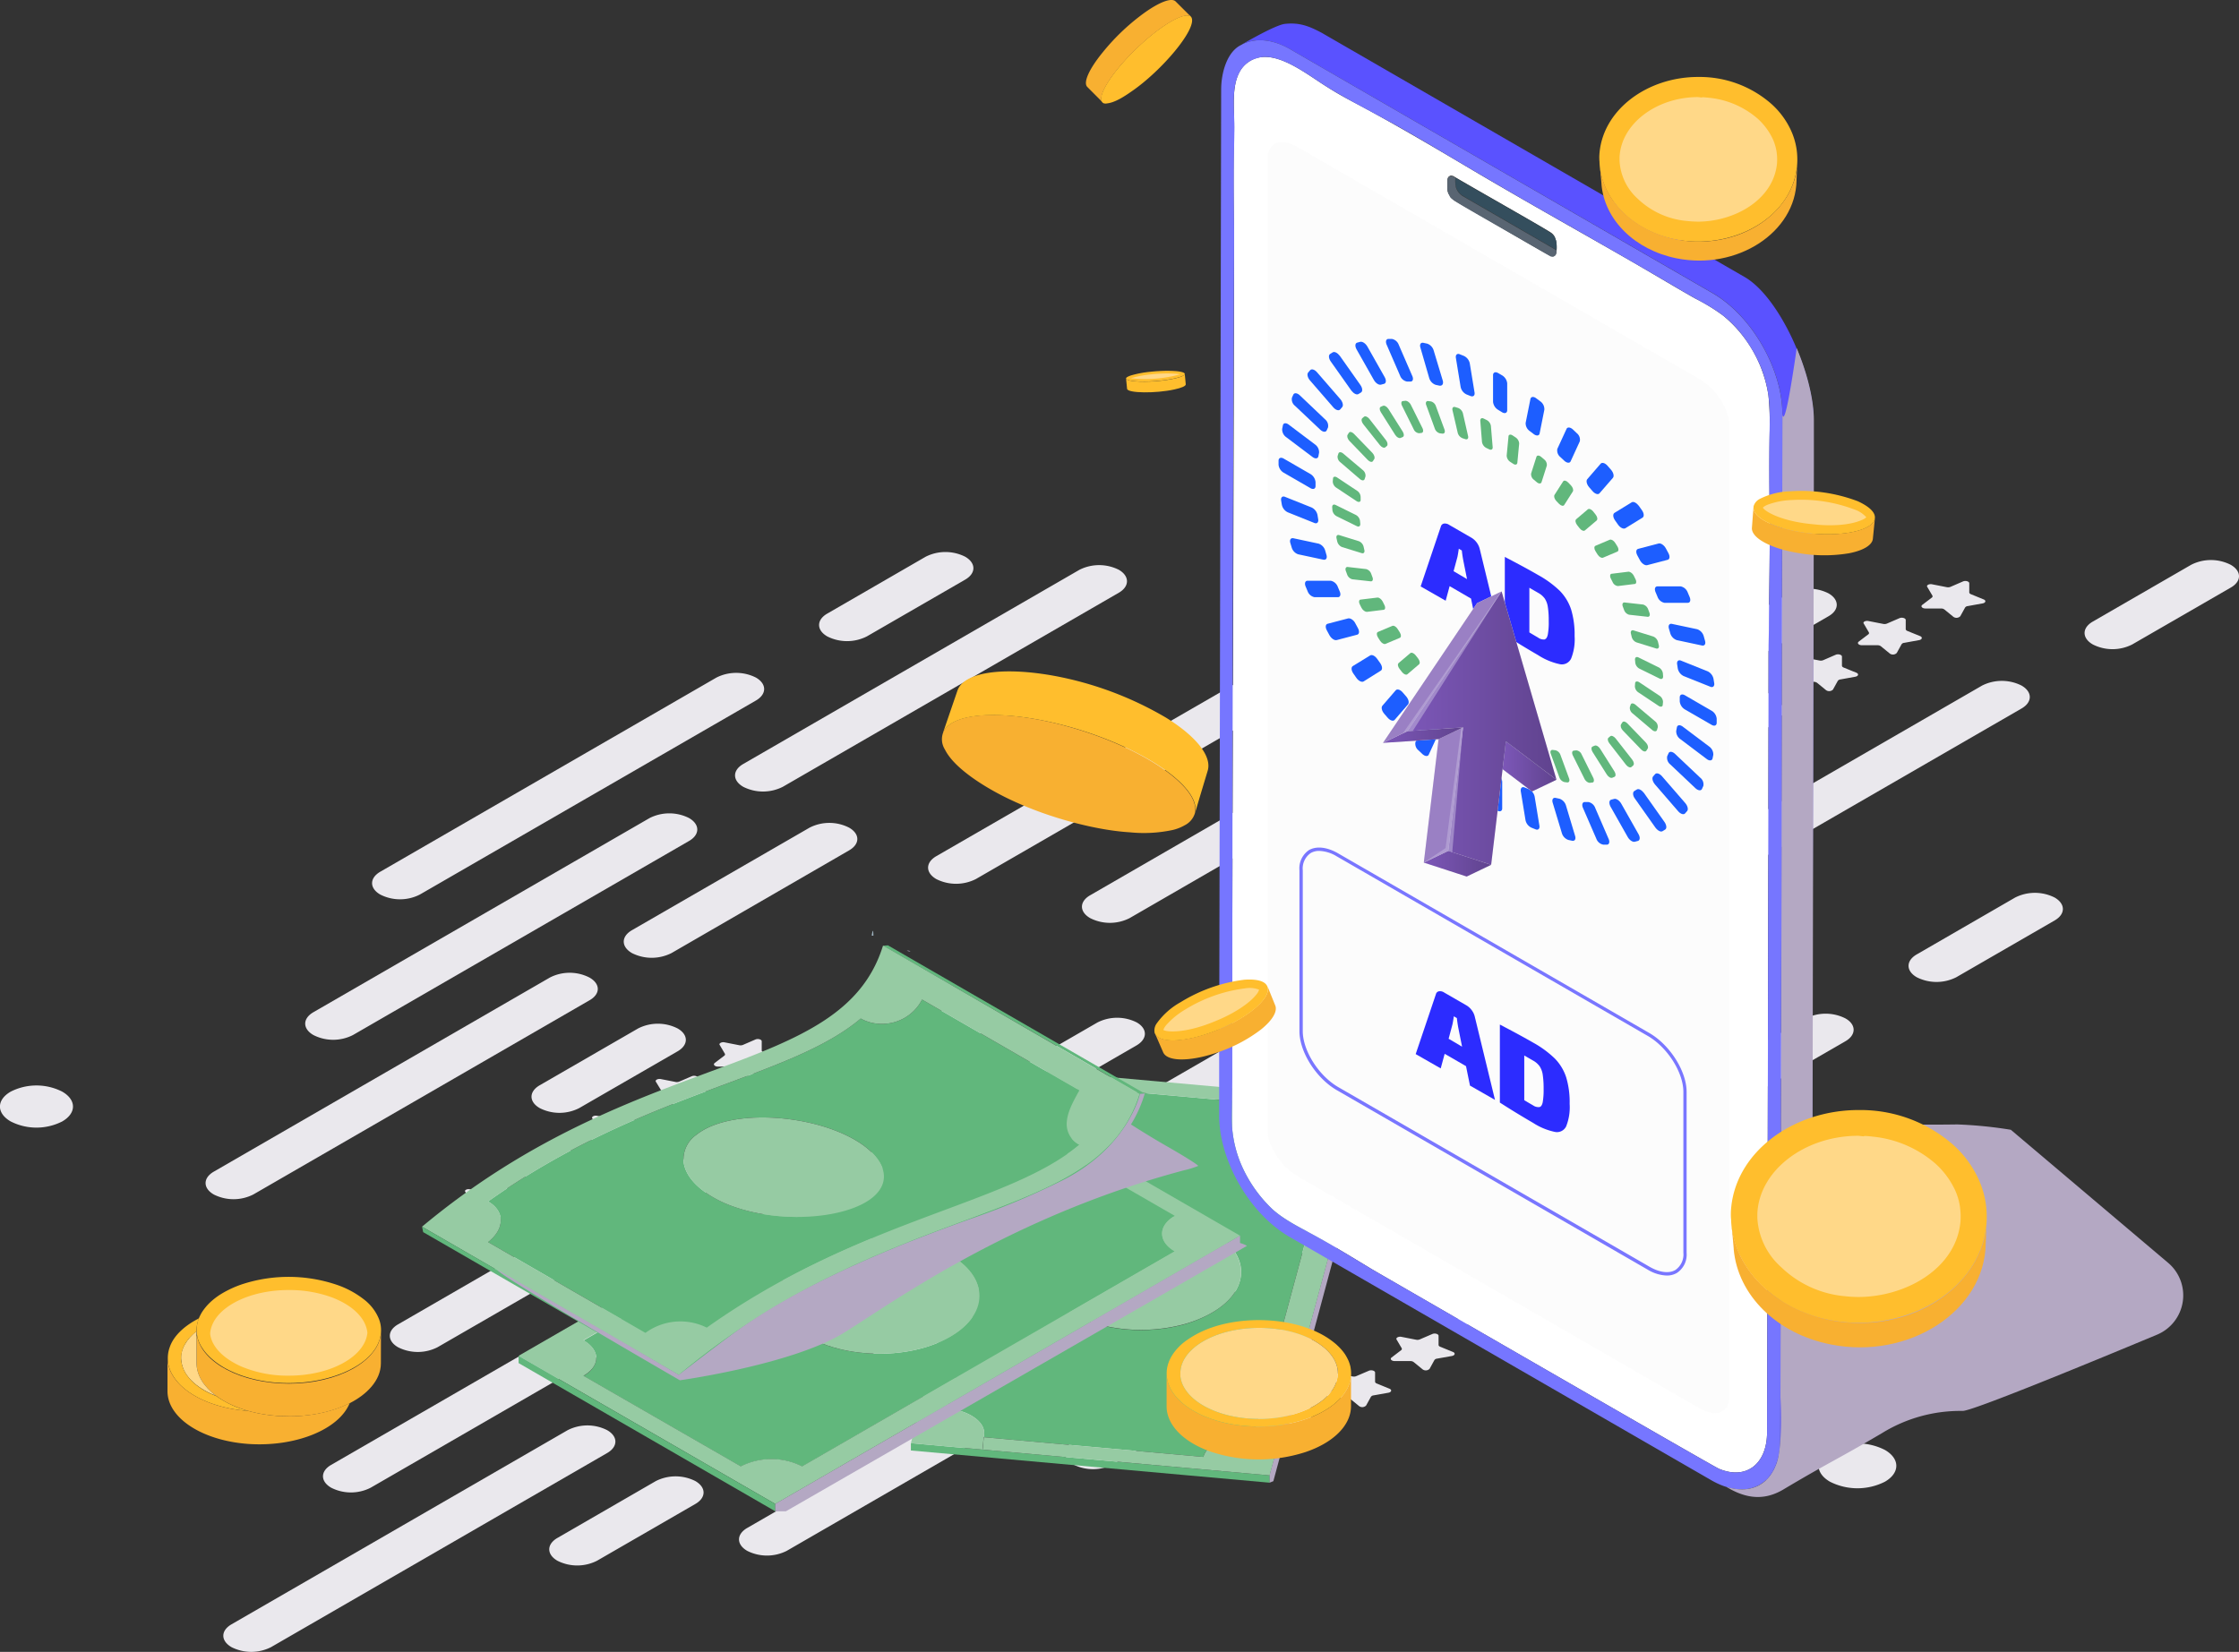 <svg xmlns="http://www.w3.org/2000/svg" xmlns:xlink="http://www.w3.org/1999/xlink" viewBox="0 0 469.74 346.64"><rect x="0" y="0" width="469.74" height="346.64" fill="#333333" stroke="none"/><defs><style>.cls-1{isolation:isolate;}.cls-2{fill:#eae8ed;}.cls-3{fill:none;}.cls-4{fill:#9fb3c0;}.cls-5,.cls-8{fill:#b4a8c3;}.cls-6{fill:#61b77c;}.cls-7{fill:#96cba3;}.cls-8{mix-blend-mode:multiply;}.cls-9{fill:#f8b031;}.cls-10{fill:#ffbe2d;}.cls-11{fill:#ffd888;}.cls-12{fill:#e89510;}.cls-13{fill:#fff;}.cls-14{fill:#344e5d;}.cls-15{fill:#596572;}.cls-16{fill:#5a52ff;}.cls-17{fill:#7676ff;}.cls-18{fill:#fbfbfb;opacity:0.69;}.cls-19{fill:#1d5eff;}.cls-20{fill:#2c2cff;}.cls-21{fill:#7976ff;}.cls-22{fill:url(#linear-gradient);}.cls-23{fill:url(#linear-gradient-2);}.cls-24{fill:url(#linear-gradient-3);}.cls-25{fill:#9a80c4;}.cls-26{fill:url(#linear-gradient-4);}.cls-27{fill:#bdaddb;opacity:0.6;}</style><linearGradient id="linear-gradient" x1="315.24" y1="160.84" x2="326.54" y2="160.84" gradientUnits="userSpaceOnUse"><stop offset="0" stop-color="#7c57b8"/><stop offset="1" stop-color="#60438e"/></linearGradient><linearGradient id="linear-gradient-2" x1="295.28" y1="152.8" x2="326.54" y2="152.8" xlink:href="#linear-gradient"/><linearGradient id="linear-gradient-3" x1="298.71" y1="181.25" x2="312.84" y2="181.25" xlink:href="#linear-gradient"/><linearGradient id="linear-gradient-4" x1="290.15" y1="154.27" x2="306.94" y2="154.27" xlink:href="#linear-gradient"/></defs><g class="cls-1"><g id="Layer_2" data-name="Layer 2"><g id="Layer_1-2" data-name="Layer 1"><path class="cls-2" d="M13.06,229.08c3,1.73,3,4.52,0,6.25a11.93,11.93,0,0,1-10.82,0c-3-1.73-3-4.52,0-6.25A11.93,11.93,0,0,1,13.06,229.08Z"/><path class="cls-2" d="M351.93,153.45l3.11.61a1.35,1.35,0,0,0,.75-.07l2.64-1.14c.54-.23,1.32,0,1.31.39l0,1.89c0,.16.12.31.34.4l2.69,1.09c.55.23.42.72-.23.84l-3.14.56a.76.76,0,0,0-.54.32l-1,1.81a1.13,1.13,0,0,1-1.45.13l-1.9-1.55a1.08,1.08,0,0,0-.68-.2l-3.29,0c-.68,0-1.07-.45-.66-.76l2-1.52a.33.33,0,0,0,.12-.44l-1.05-1.79C350.67,153.67,351.28,153.32,351.93,153.45Z"/><path class="cls-2" d="M365.28,145.74l3.11.61a1.38,1.38,0,0,0,.76-.07l2.63-1.14c.55-.23,1.32,0,1.31.39l0,1.9c0,.15.12.3.34.39l2.69,1.09c.55.23.42.73-.23.84l-3.14.57a.72.72,0,0,0-.54.31l-1,1.81a1.13,1.13,0,0,1-1.45.13l-1.9-1.55a1.14,1.14,0,0,0-.68-.2l-3.28,0c-.68,0-1.08-.45-.67-.76l2-1.52a.34.34,0,0,0,.12-.44l-1.06-1.79C364,146,364.64,145.61,365.28,145.74Z"/><path class="cls-2" d="M378.63,138l3.12.61a1.36,1.36,0,0,0,.75-.07l2.63-1.14c.55-.23,1.32,0,1.31.39l0,1.9c0,.15.13.3.35.39l2.68,1.09c.56.23.42.73-.23.84l-3.14.57a.74.74,0,0,0-.54.31l-1,1.81a1.13,1.13,0,0,1-1.45.13l-1.9-1.55a1.17,1.17,0,0,0-.68-.2l-3.29,0c-.68,0-1.07-.44-.67-.76l2-1.52a.33.33,0,0,0,.12-.44l-1.06-1.79C377.37,138.26,378,137.9,378.63,138Z"/><path class="cls-2" d="M392,130.32l3.12.61a1.35,1.35,0,0,0,.75-.07l2.64-1.14c.54-.23,1.32,0,1.31.39l0,1.9c0,.15.12.3.34.39l2.69,1.09c.55.23.41.73-.23.84l-3.14.57a.72.72,0,0,0-.54.31l-1,1.81a1.12,1.12,0,0,1-1.45.13l-1.9-1.55a1.17,1.17,0,0,0-.68-.2l-3.29,0c-.68,0-1.07-.44-.66-.76l2-1.52a.31.31,0,0,0,.12-.43l-1.05-1.8C390.73,130.55,391.34,130.19,392,130.32Z"/><path class="cls-2" d="M405.34,122.61l3.11.61a1.38,1.38,0,0,0,.76-.07l2.63-1.14c.55-.23,1.32,0,1.31.39l0,1.9c0,.15.12.3.34.39l2.69,1.1c.55.22.42.72-.23.83l-3.14.57a.72.72,0,0,0-.54.31l-1,1.81a1.12,1.12,0,0,1-1.45.13l-1.9-1.55a1.14,1.14,0,0,0-.68-.2l-3.28,0c-.68,0-1.08-.44-.67-.76l2-1.52a.32.32,0,0,0,.12-.43l-1.06-1.8C404.08,122.84,404.69,122.48,405.34,122.61Z"/><path class="cls-2" d="M98.58,249.57l3.11.61a1.34,1.34,0,0,0,.75-.07l2.64-1.14c.54-.23,1.32,0,1.31.39l0,1.9c0,.15.12.3.34.39l2.69,1.09c.55.23.42.73-.23.84l-3.14.57a.72.72,0,0,0-.54.31l-1,1.81a1.13,1.13,0,0,1-1.45.13l-1.9-1.55a1.14,1.14,0,0,0-.68-.2l-3.29,0c-.68,0-1.07-.44-.66-.76l2-1.52a.33.33,0,0,0,.12-.44l-1-1.79C97.32,249.8,97.93,249.44,98.58,249.57Z"/><path class="cls-2" d="M111.93,241.86l3.11.61a1.38,1.38,0,0,0,.76-.07l2.63-1.14c.55-.23,1.32,0,1.31.39l0,1.9c0,.15.12.3.35.39l2.68,1.09c.55.23.42.73-.23.84l-3.14.57a.72.72,0,0,0-.54.31l-1,1.81c-.2.38-1,.45-1.45.13l-1.9-1.55a1.14,1.14,0,0,0-.68-.2l-3.28,0c-.68,0-1.08-.44-.67-.76l2-1.52a.32.32,0,0,0,.12-.43l-1.06-1.8C110.67,242.09,111.29,241.73,111.93,241.86Z"/><path class="cls-2" d="M125.28,234.15l3.12.61a1.36,1.36,0,0,0,.75-.07l2.63-1.14c.55-.23,1.32,0,1.31.39l0,1.9c0,.15.13.3.35.39l2.68,1.1c.56.22.42.72-.23.83l-3.14.57a.74.74,0,0,0-.54.31l-1,1.81a1.12,1.12,0,0,1-1.45.13l-1.9-1.55a1.17,1.17,0,0,0-.68-.2l-3.29,0c-.68,0-1.07-.44-.67-.76l2-1.52a.31.31,0,0,0,.12-.43l-1.06-1.8C124,234.38,124.64,234,125.28,234.15Z"/><path class="cls-2" d="M138.64,226.44l3.11.61a1.35,1.35,0,0,0,.75-.07l2.64-1.14c.54-.23,1.32,0,1.31.39l0,1.9c0,.15.12.3.34.39l2.69,1.1c.55.22.41.72-.23.83l-3.14.57a.72.72,0,0,0-.54.31l-1,1.81a1.12,1.12,0,0,1-1.45.13l-1.9-1.55a1.14,1.14,0,0,0-.68-.2l-3.29,0c-.68,0-1.07-.44-.66-.76l2-1.52a.31.31,0,0,0,.12-.43L137.6,227C137.38,226.67,138,226.31,138.64,226.44Z"/><path class="cls-2" d="M152,218.73l3.11.61a1.38,1.38,0,0,0,.76-.07l2.63-1.14c.55-.23,1.32,0,1.31.39l0,1.9c0,.15.12.3.34.39l2.69,1.1c.55.22.42.72-.23.83l-3.14.57a.72.72,0,0,0-.54.31l-1,1.81a1.12,1.12,0,0,1-1.45.14l-1.9-1.56a1.08,1.08,0,0,0-.68-.19l-3.28,0c-.68,0-1.08-.44-.67-.76l2-1.52a.32.32,0,0,0,.12-.43l-1.06-1.8C150.73,219,151.35,218.6,152,218.73Z"/><path class="cls-2" d="M267.32,296l3.12.61a1.27,1.27,0,0,0,.75-.07l2.63-1.13c.55-.24,1.32,0,1.31.38l0,1.9c0,.16.13.3.35.39l2.68,1.1c.56.23.42.72-.23.84l-3.14.56a.78.78,0,0,0-.54.31l-1,1.81a1.12,1.12,0,0,1-1.45.14l-1.9-1.55a1.1,1.1,0,0,0-.68-.2l-3.29,0c-.68,0-1.07-.44-.67-.75l2-1.53a.31.31,0,0,0,.12-.43l-1.06-1.8C266.06,296.18,266.68,295.83,267.32,296Z"/><path class="cls-2" d="M280.68,288.24l3.11.61a1.26,1.26,0,0,0,.75-.07l2.64-1.13c.54-.24,1.32,0,1.31.38l0,1.9c0,.16.12.3.34.39l2.69,1.1c.55.23.42.72-.23.84l-3.14.56a.75.75,0,0,0-.54.31l-1,1.81a1.12,1.12,0,0,1-1.45.14l-1.9-1.55a1.08,1.08,0,0,0-.68-.2l-3.29,0c-.68,0-1.07-.44-.66-.75l2-1.53a.31.31,0,0,0,.12-.43l-1.05-1.8C279.42,288.47,280,288.12,280.68,288.24Z"/><path class="cls-2" d="M294,280.53l3.11.61a1.3,1.3,0,0,0,.76-.07l2.63-1.13c.55-.24,1.32,0,1.31.38l0,1.9c0,.16.12.3.34.39l2.69,1.1c.55.23.42.72-.23.84l-3.14.56a.75.75,0,0,0-.54.31l-1,1.82a1.13,1.13,0,0,1-1.45.13l-1.9-1.55a1.08,1.08,0,0,0-.68-.2l-3.28,0c-.68,0-1.08-.44-.67-.75l2-1.53a.32.32,0,0,0,.12-.43l-1.06-1.8C292.77,280.76,293.39,280.41,294,280.53Z"/><path class="cls-2" d="M307.38,272.82l3.12.61a1.27,1.27,0,0,0,.75-.07l2.63-1.13c.55-.24,1.32,0,1.31.38l0,1.9c0,.16.13.3.35.39l2.68,1.1c.56.23.42.72-.23.84l-3.14.56a.78.78,0,0,0-.54.31l-1,1.82a1.13,1.13,0,0,1-1.45.13l-1.9-1.55a1.1,1.1,0,0,0-.68-.2l-3.29,0c-.68,0-1.07-.44-.67-.75l2-1.52a.33.33,0,0,0,.12-.44l-1.06-1.8C306.12,273.05,306.74,272.7,307.38,272.82Z"/><path class="cls-2" d="M320.73,265.11l3.12.61a1.26,1.26,0,0,0,.75-.07l2.64-1.13c.54-.24,1.32,0,1.31.38l-.05,1.9c0,.16.13.3.35.39l2.69,1.1c.55.23.41.72-.23.84l-3.14.56a.75.75,0,0,0-.54.31l-1,1.82a1.13,1.13,0,0,1-1.45.13l-1.9-1.55a1.1,1.1,0,0,0-.68-.2l-3.29,0c-.68,0-1.07-.44-.66-.75l2-1.52a.33.33,0,0,0,.12-.44l-1.05-1.8C319.48,265.34,320.09,265,320.73,265.11Z"/><path class="cls-2" d="M123.66,209.92,53.14,250.66a9.17,9.17,0,0,1-8.29,0h0c-2.29-1.32-2.29-3.47,0-4.79l70.52-40.74a9.11,9.11,0,0,1,8.29,0h0C126,206.45,126,208.6,123.66,209.92Z"/><path class="cls-2" d="M178.14,178.45,140.88,200a9.19,9.19,0,0,1-8.3,0h0c-2.29-1.33-2.29-3.47,0-4.8l37.27-21.52a9.11,9.11,0,0,1,8.29,0h0C180.44,175,180.44,177.12,178.14,178.45Z"/><path class="cls-2" d="M144.57,176.47,74.05,217.2a9.13,9.13,0,0,1-8.3,0h0c-2.29-1.32-2.29-3.46,0-4.79l70.53-40.74a9.17,9.17,0,0,1,8.29,0h0C146.86,173,146.86,175.14,144.57,176.47Z"/><path class="cls-2" d="M234.75,124.37l-70.52,40.74a9.19,9.19,0,0,1-8.3,0h0c-2.29-1.32-2.29-3.47,0-4.79l70.52-40.74a9.19,9.19,0,0,1,8.3,0h0C237,120.9,237,123.05,234.75,124.37Z"/><path class="cls-2" d="M275.25,143.73l-70.52,40.74a9.19,9.19,0,0,1-8.3,0h0c-2.29-1.33-2.29-3.47,0-4.8L267,138.94a9.11,9.11,0,0,1,8.29,0h0C277.54,140.26,277.54,142.4,275.25,143.73Z"/><path class="cls-2" d="M142.17,220.61l-20.65,11.92a9.11,9.11,0,0,1-8.29,0h0c-2.29-1.32-2.29-3.47,0-4.79l20.64-11.92a9.13,9.13,0,0,1,8.3,0h0C144.46,217.14,144.46,219.28,142.17,220.61Z"/><path class="cls-2" d="M319.15,118.37l-20.64,11.92a9.13,9.13,0,0,1-8.3,0h0c-2.29-1.32-2.29-3.47,0-4.79l20.64-11.92a9.13,9.13,0,0,1,8.3,0h0C321.44,114.9,321.44,117,319.15,118.37Z"/><path class="cls-2" d="M158.6,147,88.08,187.72a9.13,9.13,0,0,1-8.3,0h0c-2.29-1.32-2.29-3.46,0-4.79l70.52-40.74a9.19,9.19,0,0,1,8.3,0h0C160.89,143.52,160.89,145.66,158.6,147Z"/><path class="cls-2" d="M202.5,121.63l-20.64,11.92a9.19,9.19,0,0,1-8.3,0h0c-2.29-1.32-2.29-3.47,0-4.79l20.64-11.93a9.19,9.19,0,0,1,8.3,0h0C204.79,118.16,204.79,120.3,202.5,121.63Z"/><path class="cls-2" d="M127.39,304.91,56.86,345.65a9.17,9.17,0,0,1-8.29,0h0c-2.29-1.33-2.29-3.47,0-4.79l70.52-40.74a9.13,9.13,0,0,1,8.3,0h0C129.68,301.44,129.68,303.58,127.39,304.91Z"/><path class="cls-2" d="M181.87,273.44,144.6,295a9.19,9.19,0,0,1-8.3,0h0c-2.29-1.33-2.29-3.47,0-4.8l37.27-21.53a9.19,9.19,0,0,1,8.3,0h0C184.16,270,184.16,272.11,181.87,273.44Z"/><path class="cls-2" d="M148.29,271.45,77.77,312.19a9.11,9.11,0,0,1-8.29,0h0c-2.29-1.32-2.29-3.47,0-4.79L140,266.66a9.17,9.17,0,0,1,8.29,0h0C150.58,268,150.58,270.13,148.29,271.45Z"/><path class="cls-2" d="M238.47,219.36,168,260.1a9.19,9.19,0,0,1-8.3,0h0c-2.29-1.32-2.29-3.47,0-4.79l70.53-40.74a9.11,9.11,0,0,1,8.29,0h0C240.76,215.89,240.76,218,238.47,219.36Z"/><path class="cls-2" d="M279,238.72l-70.52,40.74a9.17,9.17,0,0,1-8.29,0h0c-2.3-1.33-2.3-3.47,0-4.8l70.52-40.74a9.17,9.17,0,0,1,8.29,0h0C281.26,235.25,281.26,237.39,279,238.72Z"/><path class="cls-2" d="M145.89,315.6l-20.64,11.92a9.19,9.19,0,0,1-8.3,0h0c-2.29-1.32-2.29-3.47,0-4.79l20.64-11.93a9.19,9.19,0,0,1,8.3,0h0C148.18,312.13,148.18,314.27,145.89,315.6Z"/><path class="cls-2" d="M322.87,213.36l-20.64,11.92a9.19,9.19,0,0,1-8.3,0h0c-2.29-1.32-2.29-3.47,0-4.79l20.65-11.93a9.17,9.17,0,0,1,8.29,0h0C325.16,209.89,325.16,212,322.87,213.36Z"/><path class="cls-2" d="M162.32,242,91.8,282.71a9.13,9.13,0,0,1-8.3,0h0c-2.29-1.32-2.29-3.47,0-4.79L154,237.18a9.17,9.17,0,0,1,8.29,0h0C164.61,238.5,164.61,240.65,162.32,242Z"/><path class="cls-2" d="M206.22,216.61l-20.64,11.93a9.19,9.19,0,0,1-8.3,0h0c-2.29-1.32-2.29-3.47,0-4.79l20.65-11.93a9.17,9.17,0,0,1,8.29,0h0C208.51,213.15,208.51,215.29,206.22,216.61Z"/><path class="cls-2" d="M235.58,284.7l-70.52,40.74a9.19,9.19,0,0,1-8.3,0h0c-2.29-1.33-2.29-3.47,0-4.8l70.53-40.74a9.17,9.17,0,0,1,8.29,0h0C237.87,281.23,237.87,283.37,235.58,284.7Z"/><path class="cls-2" d="M290.06,253.22l-37.27,21.53a9.11,9.11,0,0,1-8.29,0h0c-2.29-1.32-2.29-3.46,0-4.79l37.27-21.53a9.17,9.17,0,0,1,8.29,0h0C292.35,249.76,292.35,251.9,290.06,253.22Z"/><path class="cls-2" d="M256.49,251.24,186,292a9.13,9.13,0,0,1-8.3,0h0c-2.29-1.32-2.29-3.47,0-4.79l70.52-40.74a9.19,9.19,0,0,1,8.3,0h0C258.78,247.77,258.78,249.92,256.49,251.24Z"/><path class="cls-2" d="M346.67,199.15l-70.53,40.74a9.17,9.17,0,0,1-8.29,0h0c-2.29-1.32-2.29-3.47,0-4.79l70.52-40.74a9.13,9.13,0,0,1,8.3,0h0C349,195.68,349,197.83,346.67,199.15Z"/><path class="cls-2" d="M387.17,218.5l-70.52,40.74a9.13,9.13,0,0,1-8.3,0h0c-2.29-1.32-2.29-3.46,0-4.79l70.52-40.74a9.19,9.19,0,0,1,8.3,0h0C389.46,215,389.46,217.18,387.17,218.5Z"/><path class="cls-2" d="M254.08,295.39l-20.64,11.92a9.17,9.17,0,0,1-8.29,0h0c-2.29-1.32-2.29-3.47,0-4.79l20.64-11.93a9.17,9.17,0,0,1,8.29,0h0C256.38,291.92,256.38,294.06,254.08,295.39Z"/><path class="cls-2" d="M431.07,193.15l-20.64,11.92a9.19,9.19,0,0,1-8.3,0h0c-2.29-1.32-2.29-3.47,0-4.79l20.64-11.93a9.19,9.19,0,0,1,8.3,0h0C433.36,189.68,433.36,191.82,431.07,193.15Z"/><path class="cls-2" d="M270.52,221.76,200,262.5a9.13,9.13,0,0,1-8.3,0h0c-2.29-1.32-2.29-3.47,0-4.79L262.22,217a9.19,9.19,0,0,1,8.3,0h0C272.81,218.29,272.81,220.44,270.52,221.76Z"/><path class="cls-2" d="M314.42,196.4l-20.65,11.93a9.17,9.17,0,0,1-8.29,0h0c-2.29-1.33-2.29-3.47,0-4.79l20.64-11.93a9.19,9.19,0,0,1,8.3,0h0C316.71,192.93,316.71,195.08,314.42,196.4Z"/><path class="cls-2" d="M383.63,129.31,313.1,170.05a9.17,9.17,0,0,1-8.29,0h0c-2.29-1.32-2.29-3.47,0-4.79l70.52-40.74a9.19,9.19,0,0,1,8.3,0h0C385.92,125.84,385.92,128,383.63,129.31Z"/><path class="cls-2" d="M424.13,148.67,353.6,189.41a9.17,9.17,0,0,1-8.29,0h0c-2.29-1.33-2.29-3.47,0-4.8l70.52-40.74a9.19,9.19,0,0,1,8.3,0h0C426.42,145.2,426.42,147.34,424.13,148.67Z"/><path class="cls-2" d="M468,123.31l-20.65,11.92a9.11,9.11,0,0,1-8.29,0h0c-2.29-1.32-2.29-3.47,0-4.79l20.64-11.92a9.13,9.13,0,0,1,8.3,0h0C470.32,119.84,470.32,122,468,123.31Z"/><path class="cls-2" d="M307.48,151.92,237,192.66a9.11,9.11,0,0,1-8.29,0h0c-2.29-1.32-2.29-3.47,0-4.79l70.52-40.74a9.19,9.19,0,0,1,8.3,0h0C309.77,148.46,309.77,150.6,307.48,151.92Z"/><path class="cls-2" d="M351.38,126.56l-20.65,11.93a9.17,9.17,0,0,1-8.29,0h0c-2.29-1.32-2.29-3.47,0-4.79l20.64-11.93a9.19,9.19,0,0,1,8.3,0h0C353.67,123.1,353.67,125.24,351.38,126.56Z"/><path class="cls-3" d="M65.65,185.38c3.19,1.84,3.19,4.82,0,6.66a12.73,12.73,0,0,1-11.53,0c-3.19-1.84-3.19-4.82,0-6.66A12.73,12.73,0,0,1,65.65,185.38Z"/><path class="cls-2" d="M395.46,304.27c3.18,1.84,3.18,4.82,0,6.66a12.75,12.75,0,0,1-11.54,0c-3.18-1.84-3.18-4.82,0-6.66A12.75,12.75,0,0,1,395.46,304.27Z"/><path class="cls-4" d="M183.24,196.35l-.35,0a5.06,5.06,0,0,1,.16-.88C183.2,195,183.23,195.91,183.24,196.35Z"/><path class="cls-5" d="M190.61,199.61c.27.07.43.06.35,0s-.3-.17-.67-.12C190.19,199.48,190.33,199.55,190.61,199.61Z"/><path class="cls-6" d="M191.1,302.85l75.26,6.76v1.53l-75.26-6.76Z"/><path class="cls-6" d="M279.87,238.28q-8.5,31.53-17,63.07a15.6,15.6,0,0,0-4.53.25c-2.34.5-5.25,1.81-5.88,4.13l-46.09-4.14c.72-2.69-2.12-4.68-4.82-5.48a14.3,14.3,0,0,0-2.77-.52q8.49-31.53,17-63.08A13.47,13.47,0,0,0,224,230.8a4.89,4.89,0,0,0,2.17-2.66l46.09,4.13a3.66,3.66,0,0,0,1.5,3.78A11.33,11.33,0,0,0,279.87,238.28ZM260.13,268.8c1-3.65-1-6.93-4.05-9.23-8.27-6.25-24.55-6.39-33.13-.27-3.29,2.37-5.5,5.82-4.36,9.66,1.39,4.78,7.07,7.69,11.85,9a35.25,35.25,0,0,0,17.87,0C253.14,276.6,258.83,273.62,260.13,268.8Z"/><path class="cls-6" d="M287.56,230.94v1.54l-21.2,78.66v-1.53C266.45,309.27,287.42,231.47,287.56,230.94Z"/><path class="cls-7" d="M256.08,259.57c3,2.3,5,5.58,4.05,9.23-1.3,4.82-7,7.8-11.82,9.12a35.25,35.25,0,0,1-17.87,0c-4.78-1.29-10.46-4.2-11.85-9-1.14-3.84,1.07-7.29,4.36-9.66C231.53,253.18,247.81,253.32,256.08,259.57Z"/><path class="cls-7" d="M252.47,305.73c.63-2.32,3.54-3.63,5.88-4.13a15.6,15.6,0,0,1,4.53-.25q8.49-31.55,17-63.07a11.33,11.33,0,0,1-6.1-2.23,3.66,3.66,0,0,1-1.5-3.78l-46.09-4.13.24-2.69,61.14,5.49c-.14.53-21,77.95-21.2,78.67l-60.21-5.41.23-2.61Z"/><path class="cls-7" d="M226.42,225.45l-.24,2.69A4.89,4.89,0,0,1,224,230.8a13.47,13.47,0,0,1-8.22,1.71q-8.5,31.55-17,63.08a14.3,14.3,0,0,1,2.77.52c2.7.8,5.54,2.79,4.82,5.48l-.23,2.61-15.05-1.35,21.21-78.66Z"/><path class="cls-8" d="M266.36,309.61v1.53l.79-.32s20.75-77,20.8-77.28-.39-2.6-.39-2.6Z"/><path class="cls-6" d="M213.47,236.13q16.5,9.51,33,19.05c-3.53,2-3.57,5.37,0,7.43l-78.18,45.13a14.25,14.25,0,0,0-12.86,0l-33-19c3.53-2.05,3.58-5.37,0-7.44l78.18-45.13A14.24,14.24,0,0,0,213.47,236.13Zm-14.15,44.39c8.73-5,8.09-13.3-1.33-17.88-5.61-2.72-12.78-3.4-19-2.44-4.76.73-10.26,2.67-13.4,6.31s-3,7.79.39,11.29C172.76,284.86,189.41,286.24,199.32,280.52Z"/><path class="cls-7" d="M198,262.64c9.42,4.58,10.06,12.84,1.33,17.88-9.91,5.72-26.56,4.34-33.31-2.72-3.34-3.5-3.48-7.72-.39-11.29C171.45,259.77,187.15,257.37,198,262.64Z"/><polygon class="cls-6" points="260.16 260.84 162.65 317.14 162.65 315.6 260.16 259.3 260.16 260.84"/><path class="cls-7" d="M162.65,315.6,108.8,284.52l97.51-56.3,53.85,31.08Zm-40.23-26.9,33,19a14.25,14.25,0,0,1,12.86,0l78.18-45.13c-3.57-2.06-3.53-5.39,0-7.43q-16.5-9.52-33-19.05a14.24,14.24,0,0,1-12.87,0l-78.18,45.13C126,283.33,126,286.65,122.42,288.7Z"/><polygon class="cls-6" points="162.65 317.14 108.8 286.04 108.8 284.52 162.65 315.6 162.65 317.14"/><path class="cls-8" d="M162.65,315.6v1.54h2.23s80.61-46.39,96.74-55.71a6.46,6.46,0,0,0-1.46-.59V259.3Z"/><path class="cls-9" d="M244.75,295.1v-6.9a6.34,6.34,0,0,0,.11,1.16c1,5.62,9.25,10,19.25,10,10.34,0,18.8-4.7,19.33-10.6,0-.12,0-.24,0-.35v6.67c0,4-3.67,7.68-9.66,9.67a31.87,31.87,0,0,1-19.79-.13C248.24,302.6,244.75,299,244.75,295.1Z"/><path class="cls-10" d="M283.33,286.88c0-.1-.11-.46-.11-.46a6.64,6.64,0,0,0-.36-1v0a10.47,10.47,0,0,0-.7-1.27,10.58,10.58,0,0,0-1.56-1.79l-.25-.24a17.24,17.24,0,0,0-3.82-2.49l-.12-.06c-7-3.37-17.63-3.45-24.76.08a20.8,20.8,0,0,0-3,1.83,11.24,11.24,0,0,0-2.63,2.76,8.18,8.18,0,0,0-.5.87,7.36,7.36,0,0,0-.39.93,6.53,6.53,0,0,0-.34,2.74c0,.19.05.38.08.57,1,5.63,9.25,10,19.25,10,10.34,0,18.81-4.7,19.33-10.6A7.45,7.45,0,0,0,283.33,286.88Zm-2.7,2.33h0a3.64,3.64,0,0,0,0-.45c-.44,4.65-6.67,8.41-14.58,8.93-.63.05-1.27.07-1.91.07-8.79,0-16-4-16.5-9a5.44,5.44,0,0,1,0-.57c0-5.27,7.41-9.54,16.53-9.54s16.52,4.27,16.52,9.54A8.91,8.91,0,0,1,280.63,289.21Z"/><path class="cls-11" d="M280.63,289.21h0a3.64,3.64,0,0,0,0-.45c-.44,4.65-6.67,8.41-14.58,8.93-.63.05-1.27.07-1.91.07-8.79,0-16-4-16.5-9a5.44,5.44,0,0,1,0-.57c0-5.27,7.41-9.54,16.53-9.54s16.52,4.27,16.52,9.54A8.91,8.91,0,0,1,280.63,289.21Z"/><path class="cls-9" d="M45.36,292.92c-2.62-1.92-4.12-4.34-4.12-6.89h0v-5.58l.12-.1c1,5.6,9.27,10,19.24,10,10.25,0,18.65-4.61,19.31-10.44.08-.44,0-3,0,6.16,0,3.69-3.09,6.6-6.4,8.31C65.19,298.69,52.19,298,45.36,292.92Z"/><path class="cls-12" d="M77.11,279.13a3.05,3.05,0,0,1,0,.56c-.31-3.19-3.34-6-7.79-7.56a25.84,25.84,0,0,0-8.46-1.42c-8.87-.08-16.23,3.9-16.73,9a4.79,4.79,0,0,1,0-.57c0-5.27,7.4-9.54,16.52-9.54S77.11,273.86,77.11,279.13Z"/><path class="cls-11" d="M45.36,292.92c-3.38-1.29-7-3.82-7.32-7.4-.37-2.31,1.29-4.7,3.19-6.18V286h0C41.24,288.58,42.74,291,45.36,292.92Z"/><path class="cls-10" d="M79.81,277.82a7,7,0,0,0-.29-1,9.84,9.84,0,0,0-3.14-4.12,19.39,19.39,0,0,0-5.76-3.1A31.5,31.5,0,0,0,51,269.43a22.08,22.08,0,0,0-4.61,2.11h0a14.92,14.92,0,0,0-2.22,1.68,11.46,11.46,0,0,0-1.81,2.16l0,0h0v0c-.16.26-.3.54-.47.87v0l-.12.28h0a6.47,6.47,0,0,0-.5,2.73c0,3.57,3.38,6.58,6.64,8.21,12.28,6.14,31,1.4,32-7.68A6.48,6.48,0,0,0,79.81,277.82Z"/><path class="cls-11" d="M69.29,272.13a25.84,25.84,0,0,0-8.46-1.42c-8.87-.08-16.23,3.9-16.73,9,0,0,0,.23,0,.3.47,3.15,3.56,5.43,6.49,6.73a25,25,0,0,0,10,1.94c8.79,0,16-4,16.49-9C76.77,276.5,73.74,273.72,69.29,272.13Z"/><path class="cls-10" d="M52.13,296.08c-7.45-.53-13.71-3.52-16-7.67a6.75,6.75,0,0,1-.5-5.76h0c.92-2.65,3.57-4.72,6.12-6a6.55,6.55,0,0,0-.51,2.72c-5.82,4.56-3.38,10.72,4.13,13.59A20.64,20.64,0,0,0,52.13,296.08Z"/><path class="cls-9" d="M36.11,288.41c2.31,4.15,8.57,7.14,16,7.67,7.7,2.13,16,1.09,21.42-1.74l-.16.08C71.14,300,61.91,303.71,52,303c-9.67-.72-16.87-5.48-16.86-11.07V285A7.1,7.1,0,0,0,36.11,288.41Z"/><path class="cls-6" d="M193.45,209.76l33,19.05c-1.07,1.93-2.43,4.33-2.63,6.46a4.86,4.86,0,0,0,2.63,4.95C211.29,253,180.84,255.5,148.27,278.6a12.4,12.4,0,0,0-12.87,1.1l-33-19.05c3.58-2.82,3.52-6.49,0-8.53,32.69-23.18,62.93-25.55,78.17-38.38a8.9,8.9,0,0,0,3.92,1.1A9.43,9.43,0,0,0,193.45,209.76Zm-14.14,43.62c6.84-2.69,7.8-7.3,3.76-11.39-7.6-7.71-28.94-10.29-37-3.84a6.27,6.27,0,0,0-2.66,5.56c.44,4.13,5,7.21,8.83,8.85C160.64,256.11,172.2,256.18,179.31,253.38Z"/><path class="cls-6" d="M186.29,198.38l53.85,31.09-1,.08c-65.23-37.66-51.75-29.86-53.85-31.1Z"/><path class="cls-7" d="M88.54,257.42c45.43-37.94,88-30.81,96.72-59l.24.15c.7.35-2.64-1.53,53.61,31-8.77,28.16-51.29,21-96.71,59Zm137.91-28.61-33-19.05a9.43,9.43,0,0,1-8.95,5.08,8.9,8.9,0,0,1-3.92-1.1c-15.24,12.83-45.48,15.2-78.17,38.38,3.52,2,3.58,5.71,0,8.53l33,19.05a12.4,12.4,0,0,1,12.87-1.1c32.57-23.1,63-25.63,78.18-38.38a4.86,4.86,0,0,1-2.63-4.95C224,233.14,225.38,230.74,226.45,228.81Z"/><path class="cls-7" d="M183.07,242c4,4.09,3.08,8.7-3.76,11.39-7.11,2.8-18.67,2.73-27.07-.82-3.83-1.64-8.39-4.72-8.83-8.85a6.27,6.27,0,0,1,2.66-5.56C154.13,231.7,175.47,234.28,183.07,242Z"/><path class="cls-6" d="M240.14,229.47c-9.3,29.91-52,22.16-97.5,60.18l-.24-1.14c45.42-37.94,87.94-30.8,96.71-59Z"/><polygon class="cls-6" points="142.64 289.65 88.78 258.56 88.55 257.42 142.4 288.51 142.64 289.65"/><path class="cls-8" d="M222.1,248.09a157.48,157.48,0,0,1-18.58,7.73c-16.53,5.89-34.72,13.38-48.88,23.43-3.28,2.33-12.24,9.26-12.24,9.26s-7.92-4.68-18.57-10.83L104.46,266.5c-1,.52,38.18,23.15,38.18,23.15s23.49-3.26,34.38-9.95c10-6.16,34.68-24.34,71.36-34.11a19.84,19.84,0,0,0,3-.92c.12-.13-2.82-2-6.88-4.31-3.91-2.25-7.22-4.4-7.22-4.4a26.76,26.76,0,0,0,2.89-6.49l-1,.08S236.6,241.18,222.1,248.09Z"/><path class="cls-13" d="M258.49,236.49a24.72,24.72,0,0,0,2.66,9.48,28.34,28.34,0,0,0,5.91,7.88c2.5,2.18,5.54,3.67,8.47,5.27,4.41,2.4,8.51,4.95,12.77,7.51,1.09.64,71.14,41.1,72.32,41.58,5.79,2.45,10.11-1.06,10.11-7.66.46-193.25.21-157,.38-168.48.05-8.42.26-16.88.16-25.3-.06-5.59-.08-10.24,0-15.88a65.11,65.11,0,0,0-.25-7.92,27,27,0,0,0-9.48-16.72,40.34,40.34,0,0,0-6-3.67c-3.3-1.87-6.5-3.78-9.69-5.65-11-6.43-21.95-12.42-36.53-21-26.62-15.84-24.7-13.69-31.63-18.15-4.79-3.1-11.18-8.1-15.87-4.69-3.33,2.38-3,7.4-2.93,11.08.18,5.35-.27,4.25,0,23.85C259,57.16,258.35,233.61,258.49,236.49ZM326.54,52.78a.78.78,0,0,1-.06.37c-.05.16-.05.27-.16.32a.41.41,0,0,1-.21.22c-.7.35.52.82-21-11.61a2,2,0,0,1-.37-.32,2,2,0,0,1-.64-.8c-.55-.82-.43-1.34-.43-3,0-.43.07-.78.43-1a.65.65,0,0,1,.64-.05.57.57,0,0,1,.37.16c3.14,1.88,20,11.42,20.39,11.82a2.4,2.4,0,0,1,.85,1.27A5.69,5.69,0,0,1,326.54,52.78Z"/><path class="cls-14" d="M305.34,37.29c21.38,12.33,20.49,11.47,21,12.93a.84.84,0,0,1,.16.48,1.32,1.32,0,0,1,.06.48v1.28c-21.79-12.6-19.81-11.4-20.29-11.87a3.1,3.1,0,0,1-.91-2.08Z"/><path class="cls-15" d="M304.71,37a.57.57,0,0,1,.37.16l.26.16a6.2,6.2,0,0,0,.11,2,3.35,3.35,0,0,0,1.39,1.81l19.7,11.39v.32a.78.78,0,0,1-.06.37c-.05.16-.05.27-.16.32a.41.41,0,0,1-.21.22c-.27.13-.17.1-.64.1-.1,0-.26-.1-.37-.16-20.45-11.8-20.72-11.72-21-12.67-.56-.84-.43-1.48-.43-3a1.5,1.5,0,0,1,.16-.75A.75.75,0,0,1,304.71,37Z"/><path class="cls-16" d="M380.49,88.22c0,3.11,0,6.17,0,9.19a0,0,0,0,0,0,0c-.13,64.29-.23,108.24-.3,138.31-.17,73-.19,64.08-.36,65.62-.38,2.51-1.89,5.44-4.1,6.71,0,0-6.09,3.39-5.2,2.5,0,0,.06-.06.08-.08a2.92,2.92,0,0,0,.42-.44,6.48,6.48,0,0,0,.73-1c.11-.17.2-.33.29-.49a11.31,11.31,0,0,0,.79-1.91c.06-.19.12-.37.16-.56l.06-.25a16.69,16.69,0,0,0,.47-3.71v-.23h0l0-8.66.13-63.27.28-143.17c0-9-6.13-20.31-14.53-25.23L270.79,10.4c-4-2.35-7.56-2.41-10.15-1.12.75-.45,6.89-4,8.87-4.26,3.15-.36,5.19.49,7.79,1.87l88.6,51.17c4.14,2.32,8.21,8.37,11,15h0C379.09,78.29,380.49,83.86,380.49,88.22Z"/><path class="cls-17" d="M359.39,61.57l-88.6-51.18c-4-2.36-7.64-2.4-10.23-1.06a0,0,0,0,1-.05.05c-3.08,1.37-4.31,5.91-4.31,9.43l-.42,202.72h0v12.62c0,8.95,5.92,20.09,14.48,25.24l88.66,51.17c7.51,4.4,14.41,1.43,14.59-8.42l.43-215.33C373.93,77.82,367.84,66.52,359.39,61.57Zm11.72,70.5c-.16,10.94.08-23.9-.38,168.48,0,6.59-4.31,10.11-10.11,7.66-1.14-.46-71.26-41-72.32-41.58-4.26-2.56-8.36-5.11-12.77-7.51-2.93-1.6-6-3.09-8.47-5.27a28.39,28.39,0,0,1-5.91-7.88,24.72,24.72,0,0,1-2.66-9.48c-.13-2.68,0-1.53.05-11h0c0-125.64.41-168.28.37-177.44-.22-19.6.23-18.5,0-23.85-.08-3-.3-6.25,1.12-9a5.85,5.85,0,0,1,3.73-3c4.2-1.4,10.25,3.2,13.95,5.59,3.89,2.5,8.1,4.63,12.2,6.87,9.72,5.25,16.39,9.75,38.87,22.47,23.77,13.55,20.86,12.1,26.78,15.44,4.14,2.23,6.87,3.81,9.91,7.67a29.46,29.46,0,0,1,4.15,7.29c1.78,4.89,1.74,8.31,1.63,13.35-.11,5.64-.09,10.29,0,15.88C371.37,115.19,371.16,123.65,371.11,132.07Z"/><path class="cls-8" d="M421.87,237.08l33,27.92a8.94,8.94,0,0,1-2.33,15.08c-15.39,6.42-38.73,16-40.77,16a31.25,31.25,0,0,0-16.93,4.66c-9.73,5.73-11,6.05-20.67,11.81-4,2.38-7.83,2-12-.55,3.67,1.12,6.49.39,8.38-1.43,0,0,.06-.06.08-.08a4.42,4.42,0,0,0,.42-.44,7.23,7.23,0,0,0,.73-1l.29-.49a8,8,0,0,0,.44-.94,9,9,0,0,0,.34-.91s0,0,0-.06a4.12,4.12,0,0,0,.16-.56l.06-.25a29.2,29.2,0,0,0,.47-3.94h0c.25-4.09,0-8.66,0-8.66l.13-63.27.28-143.17s.29,5.11,3-13.74c2.2,5.23,3.6,10.8,3.6,15.16,0,3.11,0,6.17,0,9.19a0,0,0,0,0,0,0,.54.54,0,0,0,0,.11l-.28,138.2s20.18.41,30.37.24A90.07,90.07,0,0,1,421.87,237.08Z"/><path class="cls-18" d="M362.83,293c0,3.39-2.74,4.55-6.13,2.6l-84.65-48.88c-3.38-2-6.13-6.28-6.13-9.66V33.36c0-3.38,2.75-4.54,6.13-2.59L356.7,79.64c3.39,2,6.13,6.29,6.13,9.67Z"/><path class="cls-19" d="M315.15,86.52,314.3,86a2.22,2.22,0,0,1-1.06-1.68V78.73c0-.58.48-.78,1.06-.45l.85.49a2.22,2.22,0,0,1,1.06,1.67v5.63C316.21,86.66,315.73,86.86,315.15,86.52Z"/><path class="cls-19" d="M308.5,83.1l-.83-.33a2.24,2.24,0,0,1-1.23-1.57l-1-6.11c-.1-.64.29-1,.86-.73l.83.33a2.22,2.22,0,0,1,1.23,1.57l1,6.11C309.46,83,309.08,83.33,308.5,83.1Z"/><path class="cls-19" d="M302,80.93l-.79-.17a2.15,2.15,0,0,1-1.36-1.42L298,72.94c-.21-.67.08-1.12.63-1l.79.17a2.15,2.15,0,0,1,1.36,1.42l1.93,6.4C302.86,80.6,302.57,81,302,80.93Z"/><path class="cls-19" d="M295.92,80.07h-.73a1.93,1.93,0,0,1-1.45-1.23l-2.82-6.5c-.29-.68-.12-1.22.39-1.22H292a1.91,1.91,0,0,1,1.45,1.22l2.82,6.5C296.6,79.52,296.42,80.07,295.92,80.07Z"/><path class="cls-19" d="M290.37,80.55l-.65.17c-.45.12-1.12-.33-1.49-1l-3.62-6.4c-.38-.67-.32-1.3.13-1.42l.64-.17c.45-.11,1.12.33,1.5,1l3.62,6.4C290.88,79.8,290.82,80.43,290.37,80.55Z"/><path class="cls-19" d="M285.54,82.36l-.54.33c-.38.23-1-.1-1.49-.73l-4.32-6.11c-.45-.64-.5-1.34-.13-1.57l.54-.34c.38-.23,1,.1,1.5.74l4.31,6.11C285.86,81.42,285.92,82.12,285.54,82.36Z"/><path class="cls-19" d="M281.59,85.43l-.42.49c-.3.34-.95.14-1.45-.45l-4.88-5.63c-.51-.58-.68-1.33-.39-1.67l.42-.49c.3-.34.95-.14,1.45.45l4.88,5.63C281.71,84.35,281.88,85.1,281.59,85.43Z"/><path class="cls-19" d="M278.62,89.69l-.28.62c-.2.44-.81.37-1.36-.15l-5.29-5a1.75,1.75,0,0,1-.64-1.72l.29-.63c.2-.43.81-.37,1.36.15L278,88A1.77,1.77,0,0,1,278.62,89.69Z"/><path class="cls-19" d="M276.74,95l-.14.75c-.11.52-.66.58-1.23.15l-5.55-4.18A2,2,0,0,1,269,90l.15-.74c.1-.52.65-.59,1.23-.15l5.54,4.18A2,2,0,0,1,276.74,95Z"/><path class="cls-19" d="M276,101.18V102c0,.58-.48.78-1.06.44l-5.63-3.25a2.19,2.19,0,0,1-1.07-1.67v-.84c0-.59.48-.79,1.07-.45l5.63,3.25A2.22,2.22,0,0,1,276,101.18Z"/><path class="cls-19" d="M276.41,108.07l.15.92c.1.63-.28,1-.86.73l-5.54-2.22a2.26,2.26,0,0,1-1.23-1.58l-.15-.91c-.1-.63.28-1,.86-.73l5.55,2.22A2.25,2.25,0,0,1,276.41,108.07Z"/><path class="cls-19" d="M278,115.45l.29,1c.2.67-.09,1.11-.64,1l-5.29-1.13a2.13,2.13,0,0,1-1.36-1.42l-.29-.95c-.2-.67.09-1.11.64-1l5.29,1.13A2.17,2.17,0,0,1,278,115.45Z"/><path class="cls-19" d="M280.65,123.1l.42,1c.29.67.12,1.22-.39,1.22H275.8a1.93,1.93,0,0,1-1.45-1.22l-.42-1c-.29-.68-.12-1.23.39-1.23h4.88A2,2,0,0,1,280.65,123.1Z"/><path class="cls-19" d="M284.33,130.77l.54,1c.38.67.32,1.3-.13,1.42l-4.31,1.13c-.45.12-1.12-.33-1.5-1l-.54-1c-.38-.67-.32-1.3.13-1.42l4.32-1.13C283.28,129.66,284,130.11,284.33,130.77Z"/><path class="cls-19" d="M288.92,138.25l.65.91c.45.64.51,1.34.13,1.57L286.08,143c-.38.23-1.05-.1-1.5-.73l-.64-.92c-.45-.63-.51-1.34-.13-1.57l3.62-2.22C287.81,137.29,288.47,137.61,288.92,138.25Z"/><path class="cls-19" d="M294.28,145.3l.73.84c.51.59.69,1.34.39,1.68l-2.81,3.25c-.3.34-.95.13-1.45-.45l-.73-.84c-.51-.59-.68-1.34-.39-1.68l2.81-3.25C293.13,144.51,293.78,144.71,294.28,145.3Z"/><path class="cls-19" d="M300.25,151.71l.79.74a1.78,1.78,0,0,1,.64,1.73l-1.93,4.18c-.2.43-.81.37-1.36-.15l-.79-.75a1.77,1.77,0,0,1-.64-1.72l1.93-4.18C299.09,151.12,299.7,151.19,300.25,151.71Z"/><path class="cls-19" d="M306.64,157.28l.83.62a2,2,0,0,1,.86,1.73l-1,5c-.1.52-.65.59-1.23.15l-.83-.62a2.06,2.06,0,0,1-.86-1.73l1-5C305.51,156.91,306.06,156.85,306.64,157.28Z"/><path class="cls-19" d="M313.26,161.85l.84.48a2.2,2.2,0,0,1,1.06,1.68v5.63c0,.58-.47.78-1.06.45l-.84-.49a2.22,2.22,0,0,1-1.06-1.67v-5.64C312.2,161.71,312.68,161.51,313.26,161.85Z"/><path class="cls-19" d="M319.91,165.27l.83.33a2.24,2.24,0,0,1,1.23,1.57l1,6.11c.1.64-.29,1-.86.73l-.83-.33a2.22,2.22,0,0,1-1.23-1.57l-1-6.11C319,165.36,319.33,165,319.91,165.27Z"/><path class="cls-19" d="M326.39,167.44l.79.17a2.15,2.15,0,0,1,1.36,1.42l1.92,6.4c.2.67-.08,1.11-.63,1l-.79-.17a2.15,2.15,0,0,1-1.36-1.42l-1.93-6.4C325.55,167.77,325.83,167.32,326.39,167.44Z"/><path class="cls-19" d="M332.49,168.3h.73a1.93,1.93,0,0,1,1.45,1.23l2.81,6.5c.3.67.12,1.22-.38,1.22h-.73a1.93,1.93,0,0,1-1.45-1.22l-2.82-6.5C331.81,168.85,332,168.3,332.49,168.3Z"/><path class="cls-19" d="M338,167.82l.65-.17c.44-.12,1.11.33,1.49,1l3.62,6.4c.38.66.32,1.3-.13,1.42l-.65.17c-.45.11-1.11-.33-1.49-1l-3.62-6.4C337.53,168.57,337.59,167.94,338,167.82Z"/><path class="cls-19" d="M342.87,166l.54-.33c.37-.23,1,.1,1.49.73l4.32,6.11c.44.64.5,1.34.13,1.57l-.55.34c-.37.23-1-.1-1.49-.74L343,167.58C342.55,167,342.49,166.24,342.87,166Z"/><path class="cls-19" d="M346.82,162.93l.42-.48c.29-.34.94-.14,1.45.45l4.88,5.63c.5.58.68,1.33.39,1.67l-.43.49c-.29.34-.94.14-1.45-.45l-4.87-5.63C346.7,164,346.53,163.27,346.82,162.93Z"/><path class="cls-19" d="M349.78,158.68l.29-.63c.2-.43.81-.36,1.36.16l5.29,5a1.76,1.76,0,0,1,.64,1.72l-.29.63c-.2.43-.81.36-1.36-.15l-5.29-5A1.78,1.78,0,0,1,349.78,158.68Z"/><path class="cls-19" d="M351.67,153.38l.14-.75c.1-.52.65-.58,1.23-.15l5.55,4.18a2.05,2.05,0,0,1,.86,1.73l-.15.74c-.1.52-.65.59-1.23.15l-5.54-4.18A2,2,0,0,1,351.67,153.38Z"/><path class="cls-19" d="M352.41,147.19v-.85c0-.58.48-.78,1.06-.45l5.63,3.26a2.16,2.16,0,0,1,1.06,1.67v.84c0,.59-.47.79-1.06.45l-5.63-3.25A2.22,2.22,0,0,1,352.41,147.19Z"/><path class="cls-19" d="M352,140.3l-.14-.92c-.1-.63.28-1,.86-.73l5.54,2.22a2.26,2.26,0,0,1,1.23,1.57l.15.92c.1.63-.29,1-.86.73l-5.55-2.22A2.27,2.27,0,0,1,352,140.3Z"/><path class="cls-19" d="M350.43,132.92l-.29-1c-.2-.67.08-1.11.63-1l5.3,1.12a2.17,2.17,0,0,1,1.36,1.42l.28,1c.2.67-.08,1.11-.63,1l-5.29-1.13A2.17,2.17,0,0,1,350.43,132.92Z"/><path class="cls-19" d="M347.76,125.27l-.42-1c-.29-.68-.12-1.22.39-1.22h4.88a2,2,0,0,1,1.45,1.22l.42,1c.29.68.12,1.23-.39,1.23h-4.88A1.94,1.94,0,0,1,347.76,125.27Z"/><path class="cls-19" d="M344.08,117.6l-.54-1c-.38-.67-.32-1.3.13-1.42l4.31-1.13c.45-.12,1.12.33,1.5,1l.54,1c.37.67.31,1.3-.13,1.42l-4.32,1.13C345.12,118.71,344.45,118.26,344.08,117.6Z"/><path class="cls-19" d="M339.48,110.12l-.64-.91c-.45-.64-.51-1.34-.13-1.58l3.62-2.22c.37-.23,1,.1,1.49.73l.65.92c.45.63.51,1.34.13,1.57L341,110.85C340.6,111.08,339.93,110.75,339.48,110.12Z"/><path class="cls-19" d="M334.12,103.07l-.73-.84c-.5-.59-.68-1.34-.38-1.68l2.81-3.25c.29-.34.94-.14,1.45.45l.73.84c.51.59.68,1.34.39,1.68l-2.82,3.25C335.28,103.86,334.63,103.66,334.12,103.07Z"/><path class="cls-19" d="M328.16,96.66l-.79-.74a1.78,1.78,0,0,1-.64-1.73L328.66,90c.2-.43.81-.37,1.36.15l.79.75a1.75,1.75,0,0,1,.63,1.72l-1.92,4.18C329.32,97.25,328.71,97.18,328.16,96.66Z"/><path class="cls-19" d="M321.77,91.09l-.83-.63a2,2,0,0,1-.86-1.72l1-5c.11-.52.66-.59,1.23-.15l.83.62A2,2,0,0,1,324,86l-1,5C322.89,91.46,322.34,91.52,321.77,91.09Z"/><path class="cls-6" d="M322.41,101.18l-.62-.52a1.44,1.44,0,0,1-.56-1.31l1.11-3.47c.11-.37.55-.37,1,0l.61.52a1.43,1.43,0,0,1,.57,1.31l-1.11,3.48C323.28,101.55,322.84,101.55,322.41,101.18Z"/><path class="cls-6" d="M317.47,97.33l-.64-.42a1.66,1.66,0,0,1-.73-1.3l.38-4c0-.42.43-.53.87-.23l.64.42a1.65,1.65,0,0,1,.73,1.29l-.38,4C318.3,97.52,317.91,97.62,317.47,97.33Z"/><path class="cls-6" d="M312.43,94.29l-.64-.31a1.71,1.71,0,0,1-.87-1.24l-.36-4.45c0-.47.29-.67.73-.45l.63.31a1.69,1.69,0,0,1,.87,1.23l.37,4.46C313.2,94.3,312.87,94.5,312.43,94.29Z"/><path class="cls-6" d="M307.44,92.16l-.61-.2a1.69,1.69,0,0,1-1-1.13l-1.1-4.75c-.11-.5.14-.79.57-.66l.62.19a1.67,1.67,0,0,1,1,1.14L308,91.5C308.12,92,307.87,92.29,307.44,92.16Z"/><path class="cls-6" d="M302.66,91l-.58-.07a1.52,1.52,0,0,1-1.06-1L299.22,85c-.19-.51,0-.88.39-.84l.58.07a1.52,1.52,0,0,1,1.06,1l1.8,4.9C303.24,90.67,303.06,91,302.66,91Z"/><path class="cls-6" d="M298.23,90.85l-.52.06a1.35,1.35,0,0,1-1.12-.84l-2.44-4.91c-.26-.51-.17-1,.2-1l.52-.06c.36,0,.86.33,1.12.84l2.44,4.9C298.68,90.35,298.59,90.8,298.23,90.85Z"/><path class="cls-6" d="M294.29,91.71l-.46.19c-.31.13-.82-.16-1.13-.66l-3-4.75c-.32-.5-.31-1,0-1.14l.45-.19c.31-.13.82.16,1.14.66l3,4.75C294.6,91.07,294.6,91.58,294.29,91.71Z"/><path class="cls-6" d="M291,93.56l-.37.31c-.26.21-.76,0-1.12-.45L286,89c-.36-.47-.45-1-.19-1.24l.36-.31c.26-.21.76,0,1.12.45l3.49,4.47C291.11,92.79,291.2,93.34,291,93.56Z"/><path class="cls-6" d="M288.31,96.34l-.27.42c-.19.29-.66.19-1.07-.23l-3.86-4c-.4-.42-.57-1-.38-1.3l.27-.42c.18-.29.66-.19,1.06.23l3.87,4C288.33,95.47,288.5,96.05,288.31,96.34Z"/><path class="cls-6" d="M286.47,100l-.17.52c-.11.37-.56.37-1,0L281.2,97a1.45,1.45,0,0,1-.57-1.31l.17-.52c.11-.36.56-.36,1,0l4.12,3.48A1.46,1.46,0,0,1,286.47,100Z"/><path class="cls-6" d="M285.46,104.33l0,.6c0,.42-.43.52-.87.22l-4.25-2.82a1.63,1.63,0,0,1-.73-1.29l.06-.61c0-.42.43-.52.87-.22l4.24,2.82A1.61,1.61,0,0,1,285.46,104.33Z"/><path class="cls-6" d="M285.33,109.29l.06.67c0,.46-.29.66-.73.45l-4.25-2.09a1.71,1.71,0,0,1-.87-1.23l-.05-.67c0-.46.29-.66.73-.45l4.24,2.09A1.69,1.69,0,0,1,285.33,109.29Z"/><path class="cls-6" d="M286.08,114.71l.16.71c.12.49-.14.79-.57.65l-4.11-1.27a1.72,1.72,0,0,1-1-1.14l-.16-.71c-.11-.5.14-.79.57-.66l4.12,1.28A1.67,1.67,0,0,1,286.08,114.71Z"/><path class="cls-6" d="M287.68,120.42l.27.73c.19.51,0,.89-.39.84l-3.86-.43a1.57,1.57,0,0,1-1.07-1l-.27-.73c-.19-.51,0-.89.39-.85l3.86.44A1.55,1.55,0,0,1,287.68,120.42Z"/><path class="cls-6" d="M290.09,126.24l.36.73c.26.51.17,1-.2,1l-3.49.43c-.36,0-.86-.34-1.12-.85l-.36-.73c-.26-.51-.17-1,.2-1l3.49-.42C289.33,125.35,289.83,125.73,290.09,126.24Z"/><path class="cls-6" d="M293.23,132l.45.71c.31.5.31,1,0,1.14l-3,1.27c-.31.13-.82-.16-1.14-.66l-.45-.71c-.31-.5-.31-1,0-1.14l3-1.26C292.41,131.2,292.92,131.5,293.23,132Z"/><path class="cls-6" d="M297,137.51l.52.67c.36.47.45,1,.19,1.23l-2.44,2.08c-.26.21-.76,0-1.12-.45l-.52-.67c-.37-.46-.46-1-.2-1.23l2.45-2.08C296.14,136.85,296.64,137.05,297,137.51Z"/><path class="cls-6" d="M301.31,142.63l.57.6c.41.42.58,1,.39,1.29l-1.8,2.82c-.19.3-.67.19-1.07-.23l-.58-.6c-.4-.42-.57-1-.39-1.29l1.81-2.82C300.43,142.11,300.9,142.21,301.31,142.63Z"/><path class="cls-6" d="M306,147.18l.61.53a1.43,1.43,0,0,1,.57,1.31l-1.11,3.47c-.11.36-.55.36-1,0l-.62-.52a1.42,1.42,0,0,1-.56-1.31l1.1-3.48C305.13,146.82,305.57,146.82,306,147.18Z"/><path class="cls-6" d="M310.94,151l.63.42a1.61,1.61,0,0,1,.73,1.3l-.37,4c0,.42-.43.52-.87.23l-.64-.42a1.63,1.63,0,0,1-.73-1.29l.38-4C310.11,150.85,310.5,150.75,310.94,151Z"/><path class="cls-6" d="M316,154.08l.63.31a1.66,1.66,0,0,1,.87,1.24l.37,4.45c0,.47-.29.67-.73.45l-.64-.31a1.67,1.67,0,0,1-.86-1.23l-.37-4.46C315.21,154.06,315.54,153.86,316,154.08Z"/><path class="cls-6" d="M321,156.21l.61.19a1.72,1.72,0,0,1,1,1.14l1.09,4.75c.12.5-.14.79-.57.66l-.61-.19a1.69,1.69,0,0,1-1-1.14l-1.1-4.75C320.28,156.37,320.54,156.08,321,156.21Z"/><path class="cls-6" d="M325.75,157.37l.58.07a1.52,1.52,0,0,1,1.06,1l1.8,4.9c.19.51,0,.89-.39.85l-.58-.07a1.55,1.55,0,0,1-1.07-1l-1.79-4.91C325.17,157.7,325.35,157.33,325.75,157.37Z"/><path class="cls-6" d="M330.18,157.52l.52-.06a1.38,1.38,0,0,1,1.12.84l2.44,4.91c.25.51.16,1-.2,1l-.52.06c-.37,0-.87-.33-1.12-.84l-2.44-4.9C329.73,158,329.81,157.57,330.18,157.52Z"/><path class="cls-6" d="M334.12,156.66l.45-.19c.32-.13.83.16,1.14.66l3,4.75c.31.5.31,1,0,1.14l-.45.19c-.32.13-.83-.17-1.14-.66l-3-4.75C333.81,157.3,333.81,156.79,334.12,156.66Z"/><path class="cls-6" d="M337.46,154.81l.37-.31c.25-.22.75,0,1.12.45l3.49,4.46c.36.47.45,1,.19,1.23l-.36.31c-.26.22-.76,0-1.12-.45L337.66,156C337.3,155.58,337.21,155,337.46,154.81Z"/><path class="cls-6" d="M340.1,152l.27-.42c.18-.29.66-.19,1.06.23l3.86,4c.41.42.58,1,.39,1.29l-.27.43c-.19.29-.67.19-1.07-.23l-3.86-4C340.08,152.9,339.91,152.32,340.1,152Z"/><path class="cls-6" d="M341.94,148.4l.17-.52c.11-.36.55-.36,1,0l4.12,3.48a1.42,1.42,0,0,1,.56,1.31l-.16.52c-.12.36-.56.36-1,0l-4.11-3.48A1.47,1.47,0,0,1,341.94,148.4Z"/><path class="cls-6" d="M343,144l.05-.6c0-.42.43-.52.87-.23l4.25,2.83a1.62,1.62,0,0,1,.73,1.29l-.06.61c0,.41-.43.52-.87.22l-4.25-2.83A1.59,1.59,0,0,1,343,144Z"/><path class="cls-6" d="M343.08,139.08l-.06-.67c0-.46.29-.66.73-.45l4.25,2.09a1.71,1.71,0,0,1,.87,1.23l.05.67c0,.46-.29.66-.73.45l-4.25-2.09A1.67,1.67,0,0,1,343.08,139.08Z"/><path class="cls-6" d="M342.33,133.66l-.17-.71c-.11-.5.14-.79.57-.66l4.12,1.28a1.69,1.69,0,0,1,1,1.14l.17.71c.11.5-.14.79-.57.66l-4.12-1.28A1.69,1.69,0,0,1,342.33,133.66Z"/><path class="cls-6" d="M340.73,128l-.27-.73c-.19-.51,0-.89.39-.84l3.86.43a1.59,1.59,0,0,1,1.07,1l.27.73c.19.51,0,.89-.39.84l-3.87-.43A1.56,1.56,0,0,1,340.73,128Z"/><path class="cls-6" d="M338.32,122.13l-.37-.73c-.25-.51-.16-1,.2-1l3.5-.43c.36,0,.86.34,1.12.85l.36.73c.25.51.17,1-.2,1l-3.49.43A1.37,1.37,0,0,1,338.32,122.13Z"/><path class="cls-6" d="M335.18,116.38l-.45-.72c-.31-.49-.31-1,0-1.13l3-1.27c.31-.13.82.16,1.13.66l.45.71c.32.49.32,1,0,1.13l-3,1.27C336,117.16,335.49,116.87,335.18,116.38Z"/><path class="cls-6" d="M331.4,110.85l-.52-.66c-.36-.47-.45-1-.2-1.23l2.45-2.08c.26-.21.76,0,1.12.45l.52.67c.37.46.45,1,.2,1.23l-2.45,2.07C332.27,111.52,331.76,111.32,331.4,110.85Z"/><path class="cls-6" d="M327.1,105.74l-.58-.6c-.4-.42-.57-1-.38-1.3l1.8-2.81c.19-.3.67-.19,1.07.23l.58.6c.4.42.57,1,.38,1.29l-1.8,2.82C328,106.26,327.5,106.16,327.1,105.74Z"/><path class="cls-20" d="M308.62,125.61,304.13,123l-.83,3.06-5.25-3,4.25-12.6a.83.83,0,0,1,.64-.59,1.59,1.59,0,0,1,1.09.27l4.68,2.7a3.85,3.85,0,0,1,1.73,2.32l4.25,17.5-5.24-3Zm-.84-4.09-.8-4c-.15-.82-.24-1.5-.29-2l-.64-.37c-.09.69-.19,1.26-.28,1.71l-.81,3Z"/><path class="cls-20" d="M327.26,124a10.15,10.15,0,0,1,2.36,3.9,18.11,18.11,0,0,1,.73,5.58,10.84,10.84,0,0,1-.73,4.72,2.15,2.15,0,0,1-2.36,1.18,13.52,13.52,0,0,1-4.55-1.89c-2.37-1.37-4.7-2.79-7-4.28V116.87c2.79,1.45,5.12,2.71,7,3.8A21.46,21.46,0,0,1,327.26,124Zm-3.18,10.16c.31-.08.52-.41.65-1a14.46,14.46,0,0,0,.19-2.82,18.38,18.38,0,0,0-.19-3,4.33,4.33,0,0,0-.65-1.75,4.15,4.15,0,0,0-1.37-1.18l-1.85-1.07v9.37c.38.24,1,.6,1.85,1.1A2,2,0,0,0,324.08,134.19Z"/><path class="cls-20" d="M307.57,223.73l-4.48-2.59-.83,3.06-5.25-3,4.25-12.59a.79.79,0,0,1,.64-.59,1.53,1.53,0,0,1,1.09.26l4.68,2.7a3.67,3.67,0,0,1,1.09,1,3.55,3.55,0,0,1,.64,1.33l4.25,17.5-5.25-3Zm-.83-4.09-.8-4c-.15-.83-.24-1.51-.29-2l-.64-.37c-.1.69-.19,1.26-.29,1.71l-.8,3Z"/><path class="cls-20" d="M326.22,222.15a10.12,10.12,0,0,1,2.36,3.91,18,18,0,0,1,.73,5.57,10.89,10.89,0,0,1-.73,4.73,2.14,2.14,0,0,1-2.36,1.17,13.45,13.45,0,0,1-4.55-1.88c-2.37-1.38-4.71-2.8-7-4.28V215c2.78,1.45,5.12,2.72,7,3.8A21.46,21.46,0,0,1,326.22,222.15ZM323,232.31c.31-.08.53-.41.66-1a15.31,15.31,0,0,0,.19-2.82,19.65,19.65,0,0,0-.19-3,4.33,4.33,0,0,0-.66-1.75,4.11,4.11,0,0,0-1.36-1.18l-1.85-1.07v9.38c.38.23,1,.6,1.85,1.09A1.94,1.94,0,0,0,323,232.31Z"/><path class="cls-21" d="M349.7,267.67a8.28,8.28,0,0,1-4-1.23l-65.25-37.68c-4.32-2.49-7.83-8-7.83-12.38V182.63a4.63,4.63,0,0,1,2-4.24c1.57-.9,3.81-.65,6.14.7l65.26,37.68c4.31,2.49,7.83,8,7.83,12.37v33.75a4.6,4.6,0,0,1-2.05,4.24A4.16,4.16,0,0,1,349.7,267.67Zm-72.91-89.11A3.53,3.53,0,0,0,275,179a3.93,3.93,0,0,0-1.68,3.62v33.75c0,4.11,3.35,9.39,7.47,11.77l65.26,37.67c2.11,1.22,4.09,1.48,5.43.7a3.94,3.94,0,0,0,1.69-3.63V229.14c0-4.1-3.35-9.38-7.48-11.76L280.44,179.7A7.56,7.56,0,0,0,276.79,178.56Z"/><path class="cls-10" d="M238.37,10.23c-4.76,4.58-7.84,9.27-7.29,10.91a.83.83,0,0,0,.52.55h0a1.58,1.58,0,0,0,.72,0c1.71-.2,3.77-1.59,5.14-2.55,6.22-4.27,13.65-13,12.53-15.44a.87.87,0,0,0-.3-.34s0,0-.08-.05-.11,0-.14,0C247.84,2.78,243.12,5.64,238.37,10.23Z"/><path class="cls-9" d="M246.65.31c-.79-.82-3.14,0-6.25,2.16a45.53,45.53,0,0,0-9,8.45c-2.92,3.56-4.19,6.41-3.29,7.32l3.21,3.22a.71.71,0,0,1-.2-.32c-.54-1.67,2.53-6.33,7.29-10.91s9.47-7.45,11.13-6.88l.22.1C249.84,3.46,250.49,4.14,246.65.31Z"/><path class="cls-9" d="M387.93,116.1c3-.58,4.9-1.72,5-3.08l.43-4.27a1.62,1.62,0,0,1-.12.43c-.88,2.12-6.46,3.37-13,2.77s-11.88-2.79-12.32-5.07c-.08-.17.07-1.87-.37,3.87-.17,2.11,3.88,4.34,9.71,5.3A31.69,31.69,0,0,0,387.93,116.1Z"/><path class="cls-10" d="M367.92,106.89c.45,2.28,5.75,4.49,12.32,5.08s12.14-.65,13-2.78c.67-1.76-1.73-3.2-3.46-4a33.28,33.28,0,0,0-14.05-2.1,15.15,15.15,0,0,0-6.6,1.64,2.53,2.53,0,0,0-1.24,1.54A3,3,0,0,0,367.92,106.89Z"/><path class="cls-11" d="M390.55,109.14a2.91,2.91,0,0,0,1-.59,5.69,5.69,0,0,0-2.46-1.62,31.39,31.39,0,0,0-13.16-2,16.11,16.11,0,0,0-5.13,1,4.94,4.94,0,0,0-.61.31,3.54,3.54,0,0,0-.35.29c.48.84,4,2.91,10.63,3.49C384.51,110.5,388.41,110.11,390.55,109.14Z"/><path class="cls-9" d="M264.54,216.05c2.41-1.93,3.52-3.81,3-5.07l-1.62-4a1.67,1.67,0,0,1,.1.43c.22,2.29-4.14,6-10.2,8.54s-11.81,3.09-13.27,1.28c-.15-.12-.81-1.69,1.48,3.59.84,1.95,5.47,2,11.06.14A31.4,31.4,0,0,0,264.54,216.05Z"/><path class="cls-10" d="M242.54,217.27c1.46,1.81,7.18,1.28,13.27-1.27s10.42-6.25,10.2-8.54c-.24-1.87-3-2-4.92-1.87a33.16,33.16,0,0,0-13.39,4.71,15.27,15.27,0,0,0-5.07,4.53,2.52,2.52,0,0,0-.38,1.95A2.48,2.48,0,0,0,242.54,217.27Z"/><path class="cls-11" d="M263.6,208.68a2.77,2.77,0,0,0,.56-1,5.53,5.53,0,0,0-2.93-.28,31.39,31.39,0,0,0-12.54,4.43,16.41,16.41,0,0,0-4.05,3.32,5.72,5.72,0,0,0-.39.56,2,2,0,0,0-.17.42c.81.51,4.88.7,11-1.89C258.89,212.7,262.15,210.54,263.6,208.68Z"/><path class="cls-10" d="M236.46,81.59c.09.93,6,1,9.89.14,1.55-.33,2.46-.73,2.42-1.09-.25-2.63-.2-2.15-.21-2.13-.12.57-2.78,1.22-6.06,1.48s-6,0-6.23-.49C236.24,79.45,236.21,79.05,236.46,81.59Z"/><path class="cls-10" d="M248.56,78.47c0-.4-1.42-.56-1.83-.59a27.31,27.31,0,0,0-3.73,0c-.26,0-1.32.1-1.57.13a21.85,21.85,0,0,0-4.18.78c-.27.1-1.05.36-1,.66,0,0,0,0,0,0,.22.54,2.94.77,6.23.51s6-.92,6.1-1.47C248.58,78.52,248.57,78.49,248.56,78.47Z"/><path class="cls-11" d="M237.24,79.37a27.1,27.1,0,0,0,10.34-.82,5.58,5.58,0,0,0-.89-.12,27.21,27.21,0,0,0-3.65,0c-.27,0-1.31.09-1.53.13h0a22,22,0,0,0-4.06.75h0Z"/><path class="cls-10" d="M363.18,255.86c.26,11.22,11.39,21.69,26.73,21.72,13.1,0,25.81-8.12,26.86-20.89a19.39,19.39,0,0,0-.15-4.09,18.53,18.53,0,0,0-1.57-5.25,21.68,21.68,0,0,0-5.37-7.2,29.46,29.46,0,0,0-19.62-7.21h0c-13.9-.07-26.42,9-26.93,21.53C363.13,254.91,363.12,255.46,363.18,255.86Z"/><path class="cls-11" d="M387,272a27.27,27.27,0,0,0,2.86.17c9.83,0,20.55-5.86,21.45-15.86a14.17,14.17,0,0,0-.09-2.85v-.09a13.13,13.13,0,0,0-1.08-3.7,17.47,17.47,0,0,0-4.07-5.47A23.55,23.55,0,0,0,393,238.53c-.59-.07-1.23-.14-1.82-.15l-.21.08-1.08-.12c-11.33,0-20.81,7.32-21.2,16.33,0,.35,0,.7,0,.85v.1a14.9,14.9,0,0,0,5,10.29A22.08,22.08,0,0,0,387,272Z"/><path class="cls-9" d="M416.6,261l.18-4.41s0,.45-.08.79c0,.1,0,.25,0,.34-1.43,11.24-12.91,20-26.75,19.91s-25.39-9-26.64-20.32c.56,6.28.41,4.48.42,4.82.84,9.64,9,17.75,20.36,20C400.47,285.4,416.39,275.1,416.6,261Z"/><path class="cls-10" d="M335.57,33.9c.2,8.68,8.81,16.78,20.68,16.8,10.15,0,20-6.28,20.79-16.16a15.34,15.34,0,0,0-.11-3.17,14.64,14.64,0,0,0-1.21-4.06,17,17,0,0,0-4.16-5.57,22.79,22.79,0,0,0-15.19-5.59h0c-10.76-.06-20.44,7-20.84,16.66C335.53,33.16,335.53,33.58,335.57,33.9Z"/><path class="cls-11" d="M354,46.38c.73.08,1.49.12,2.22.13,7.61,0,15.9-4.54,16.6-12.28a11.66,11.66,0,0,0-.07-2.2V32a10.64,10.64,0,0,0-.84-2.87,13.61,13.61,0,0,0-3.15-4.23,18.32,18.32,0,0,0-10.17-4.38c-.46-.05-.95-.1-1.41-.12l-.16.06-.83-.09c-8.77.05-16.11,5.67-16.41,12.64,0,.27,0,.54,0,.66v.07a11.54,11.54,0,0,0,3.85,8A17.09,17.09,0,0,0,354,46.38Z"/><path class="cls-9" d="M376.91,37.83l.14-3.41s0,.34-.06.61c0,.08,0,.19,0,.27-1.11,8.69-10,15.46-20.71,15.4s-19.64-7-20.61-15.72c.43,4.86.32,3.46.32,3.73.65,7.46,7,13.73,15.76,15.5C364.43,56.75,376.75,48.78,376.91,37.83Z"/><path class="cls-9" d="M198.14,157.11l.17.31c2.22,4.28,9.52,8.47,13.88,10.49,8.14,3.83,18,6.35,24.89,6.75a29,29,0,0,0,8.86-.47,9.09,9.09,0,0,0,2.59-1,4.19,4.19,0,0,0,2.1-2.36,2,2,0,0,0,.12-.63c.55-5-9.74-12.38-23.68-16.84s-26.45-4.38-29-.08A4,4,0,0,0,198.14,157.11Z"/><path class="cls-10" d="M227.11,153.34c14,4.47,24.24,11.82,23.69,16.84-.05.5-.88,3,2.57-8.44.92-3-2.35-7.18-8.69-11.11a72.17,72.17,0,0,0-23.42-8.79c-10.93-2-19.08-.79-20.4,3.11l-3.06,8.93v0c.07-.19.2-.43.26-.57C200.62,149,213.22,148.94,227.11,153.34Z"/><polygon class="cls-2" points="326.55 163.63 321.41 166.09 315.24 161.41 315.24 161.41 315.94 155.58 326.55 163.63"/><polygon class="cls-2" points="315.24 161.41 315.24 161.41 312.84 181.48 303.85 178.55 306.94 152.65 295.28 153.43 315.03 124.11 326.55 163.63 315.94 155.58 315.24 161.41"/><polygon class="cls-2" points="312.84 181.48 307.71 183.94 298.71 181.01 298.75 180.99 303.85 178.55 312.84 181.48"/><polygon class="cls-2" points="306.94 152.65 303.85 178.55 298.75 180.99 298.71 181.01 301.81 155.11 306.94 152.65"/><polygon class="cls-2" points="306.94 152.65 301.81 155.11 290.15 155.89 295.28 153.43 306.94 152.65"/><polygon class="cls-2" points="295.28 153.43 290.15 155.89 309.89 126.57 315.03 124.11 295.28 153.43"/><polygon class="cls-2" points="315.03 124.11 294.32 153.89 295.28 153.43 296.42 153.35 315.03 124.11"/><polygon class="cls-2" points="306.94 152.65 304.68 178.82 303.85 178.55 302.83 179.04 298.75 180.99 303.28 177.97 306.54 152.84 306.94 152.65"/><polygon class="cls-22" points="326.55 163.63 321.41 166.09 315.24 161.41 315.24 161.41 315.94 155.58 326.55 163.63"/><polygon class="cls-23" points="315.24 161.41 315.24 161.41 312.84 181.48 303.85 178.55 306.94 152.65 295.28 153.43 315.03 124.11 326.55 163.63 315.94 155.58 315.24 161.41"/><polygon class="cls-24" points="312.84 181.48 307.71 183.94 298.71 181.01 298.75 180.99 303.85 178.55 312.84 181.48"/><polygon class="cls-25" points="306.94 152.65 303.85 178.55 298.75 180.99 298.71 181.01 301.81 155.11 306.94 152.65"/><polygon class="cls-26" points="306.94 152.65 301.81 155.11 290.15 155.89 295.28 153.43 306.94 152.65"/><polygon class="cls-25" points="295.28 153.43 290.15 155.89 309.89 126.57 315.03 124.11 295.28 153.43"/><polygon class="cls-27" points="315.03 124.11 294.32 153.89 295.28 153.43 296.42 153.35 315.03 124.11"/><polygon class="cls-27" points="306.94 152.65 304.68 178.82 303.85 178.55 302.83 179.04 298.75 180.99 303.28 177.97 306.54 152.84 306.94 152.65"/></g></g></g></svg>